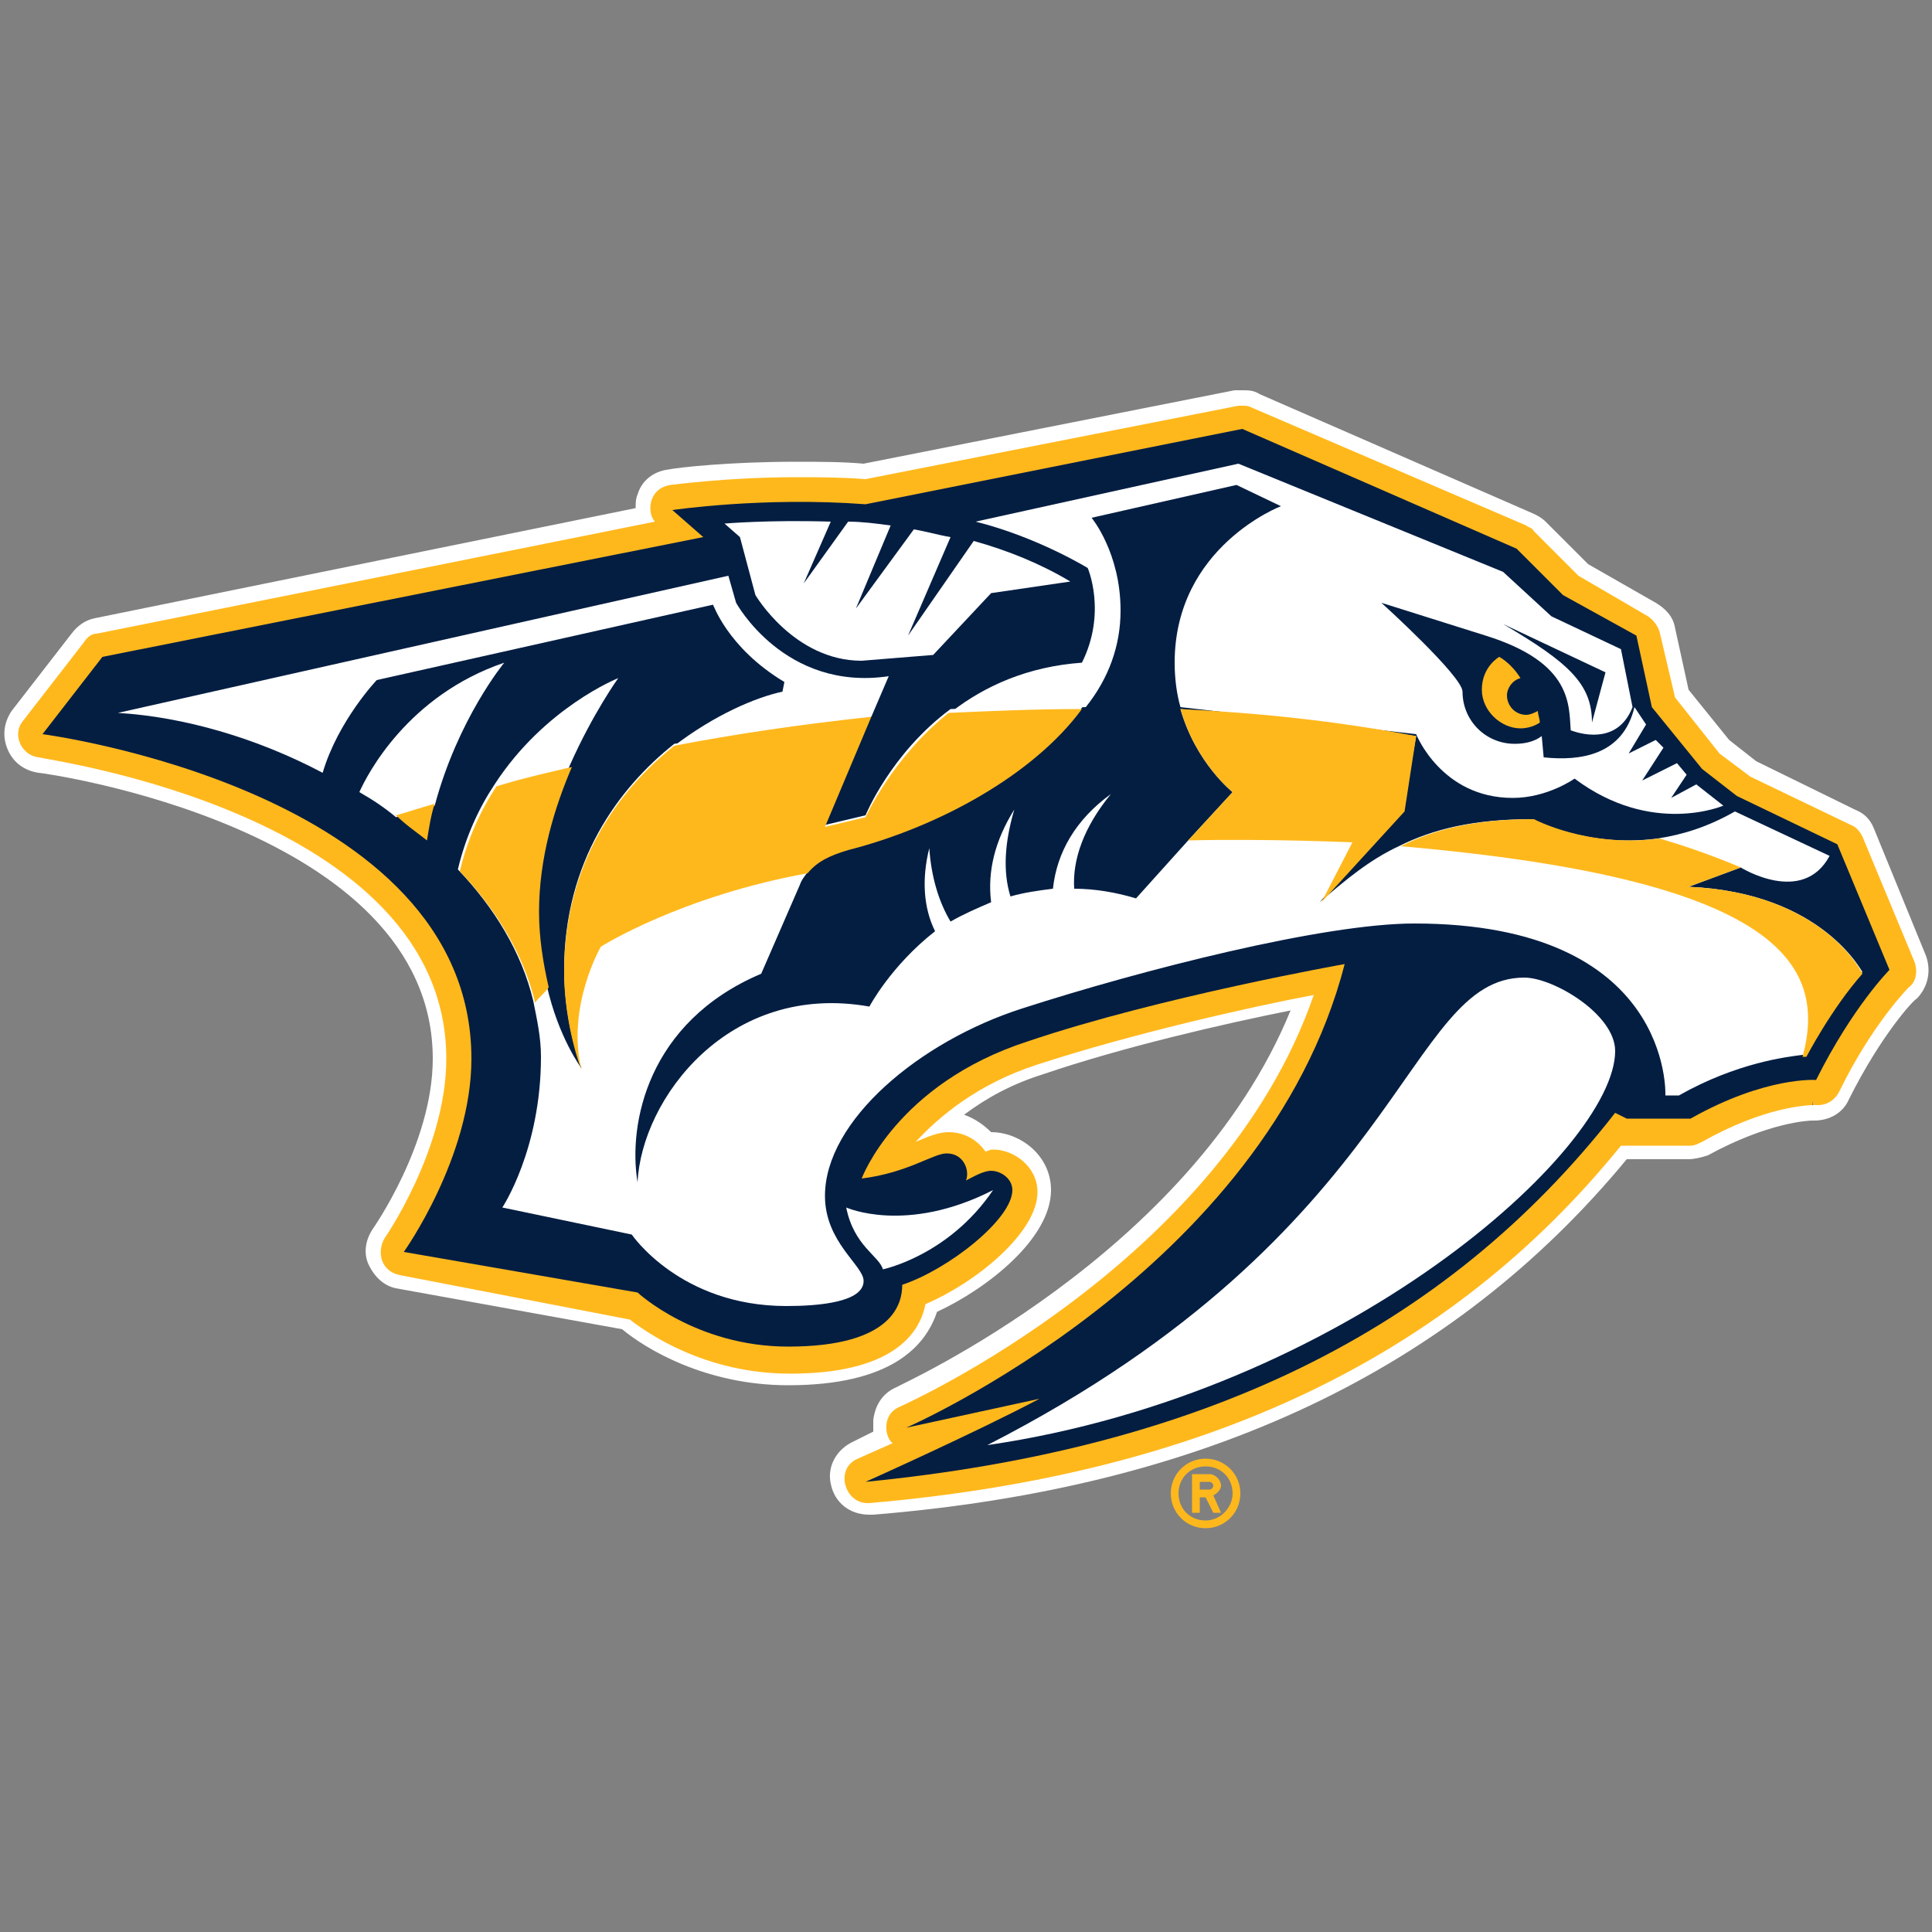 <?xml version="1.0" encoding="utf-8"?>
<!-- Generator: Adobe Illustrator 27.3.1, SVG Export Plug-In . SVG Version: 6.00 Build 0)  -->
<svg version="1.1" id="Layer_1" xmlns="http://www.w3.org/2000/svg" xmlns:xlink="http://www.w3.org/1999/xlink" x="0px" y="0px"
	 viewBox="0 0 100 100" style="enable-background:new 0 0 100 100;" xml:space="preserve">
<rect x="0" y="0" width="100" height="100" fill="#808080" stroke="none"/>
<style type="text/css">
	.st0{fill:#041E42;}
	.st1{fill:#FFB81C;}
	.st2{fill:#FFFFFF;}
</style>
<path class="st1" d="M62.4,75.5c-1,0-1.8,0.8-1.8,1.8c0,1,0.8,1.8,1.8,1.8s1.8-0.8,1.8-1.8C64.2,76.3,63.4,75.5,62.4,75.5L62.4,75.5
	z M62.4,78.7c-0.8,0-1.4-0.6-1.4-1.4c0,0,0,0,0,0c0-0.8,0.6-1.4,1.4-1.4c0.8,0,1.4,0.6,1.4,1.4C63.8,78,63.2,78.7,62.4,78.7z
	 M63.2,76.9c0-0.3-0.3-0.6-0.6-0.6c0,0,0,0,0,0h-0.9v2h0.4v-0.8h0.3l0.4,0.8h0.4l-0.4-0.9C63,77.3,63.2,77.1,63.2,76.9L63.2,76.9z
	 M62.6,77.1h-0.5v-0.4h0.5c0.1,0,0.2,0.1,0.2,0.2C62.8,77,62.7,77.1,62.6,77.1L62.6,77.1z"/>
<g>
	<path class="st1" d="M44.8,78.1c-0.8,0-1.4-0.5-1.6-1.3c-0.2-0.8,0.2-1.5,0.9-1.8l1.4-0.6c-0.1-0.2-0.1-0.5-0.1-0.8
		c0-0.6,0.4-1.1,1-1.3c0.2-0.1,15.9-7,20.9-20.4c-3.4,0.7-9.1,2-13.5,3.4c-1.9,0.6-3.6,1.6-5,2.8c0.1,0,0.2,0,0.2,0
		c1.1,0,1.8,0.6,2.1,1c0.1,0,0.1,0,0.2,0c1.3,0,2.7,1,2.7,2.6c0,2.4-3.4,5-5.9,6.1c-0.4,1.7-2.1,3.7-7.3,3.7c-4.4,0-7.5-2.1-8.4-2.9
		l-11.7-2.1c-0.6-0.1-1-0.4-1.2-1c-0.2-0.5-0.1-1.1,0.2-1.6c0.1-0.2,3.2-4.6,3.2-9.1C22.8,42.5,2.2,39.6,2,39.6
		c-0.6-0.1-1-0.4-1.3-1c-0.2-0.5-0.1-1.1,0.2-1.6L4,33c0.2-0.3,0.6-0.5,1-0.6l28.4-5.7c-0.1-0.3-0.1-0.6,0-0.9
		c0.2-0.6,0.6-1,1.3-1.1c0.3,0,3-0.4,6.6-0.4c1.2,0,2.4,0,3.5,0.1L64,20.6c0.1,0,0.2,0,0.3,0c0.2,0,0.4,0,0.6,0.1l14.2,6.2
		c0.2,0.1,0.4,0.2,0.5,0.3l2.2,2.2l3.6,2c0.4,0.2,0.7,0.6,0.8,1l0.7,3.3l2.3,2.8l1.5,1.2l5.1,2.4c0.4,0.2,0.6,0.5,0.8,0.8l2.7,6.5
		c0.3,0.7,0,1.4-0.4,1.8c0,0-1.8,1.8-3.5,5.3c-0.3,0.5-0.8,0.9-1.5,0.9l-0.1-0.4v0.4c-0.2,0-2.4,0.1-5.6,1.8
		c-0.2,0.1-0.5,0.2-0.8,0.2h-3.4c-8.9,11-21.7,17-39.1,18.5C44.9,78.1,44.9,78.1,44.8,78.1z"/>
	<path class="st2" d="M64.3,21c0.2,0,0.3,0,0.5,0.1L79,27.2c0.1,0.1,0.3,0.1,0.4,0.3l2.3,2.3l3.6,2.1c0.3,0.2,0.5,0.5,0.6,0.8
		l0.8,3.4l2.3,2.9l1.6,1.2l5.2,2.5c0.3,0.1,0.5,0.4,0.6,0.6v0l2.7,6.5c0.2,0.6,0,1.1-0.3,1.3c0,0-1.9,1.9-3.6,5.4
		c-0.2,0.4-0.6,0.7-1.1,0.7c0,0,0,0-0.1,0c0,0,0,0-0.1,0c-0.4,0-2.6,0.1-5.8,1.9c-0.2,0.1-0.4,0.2-0.6,0.2h-3.6
		c-8.9,11-21.6,17-38.9,18.5c0,0-0.1,0-0.1,0c-1.2,0-1.7-1.8-0.5-2.3l1.8-0.8c-0.4-0.3-0.6-1.5,0.4-1.9c0.2-0.1,16.6-7.4,21.4-21.3
		c-3.2,0.6-9.4,2-14.3,3.6c-3.1,1-5.1,2.7-6.3,4c0.5-0.2,1.1-0.5,1.7-0.5c1.3,0,1.9,1,1.9,1c0.1,0,0.2-0.1,0.4-0.1
		c1.1,0,2.3,0.9,2.3,2.2c0,2.1-3.2,4.7-5.8,5.8c-0.3,1.6-1.8,3.6-7,3.6c-4.4,0-7.4-2.1-8.3-2.8L20.7,66c-1-0.2-1.2-1.2-0.8-1.9
		c0,0,3.2-4.6,3.2-9.3c0-12.7-20.9-15.5-21.1-15.6c-0.9-0.1-1.4-1.2-0.8-1.9l3.1-4C4.5,33,4.7,32.8,5,32.8L33.9,27
		c-0.4-0.4-0.4-1.7,0.8-1.9c0.1,0,2.9-0.4,6.5-0.4c1.1,0,2.3,0,3.6,0.1L64.1,21C64.2,21,64.2,21,64.3,21 M64.3,20.2
		c-0.1,0-0.3,0-0.4,0L44.7,24c-1.1-0.1-2.3-0.1-3.5-0.1c-3.5,0-6.1,0.3-6.6,0.4c-0.8,0.1-1.4,0.6-1.6,1.3c-0.1,0.2-0.1,0.5-0.1,0.7
		L4.9,32c-0.5,0.1-0.9,0.4-1.2,0.8l-3.1,4c-0.4,0.6-0.5,1.3-0.2,2c0.3,0.7,0.9,1.1,1.6,1.2c0.2,0,20.4,2.8,20.4,14.8
		c0,4.4-3.1,8.8-3.1,8.8c-0.4,0.6-0.5,1.3-0.2,1.9c0.3,0.6,0.8,1.1,1.5,1.2l11.6,2.1c1.2,1,4.3,2.9,8.6,2.9c5.3,0,7.1-2,7.7-3.8
		c2.6-1.2,5.9-3.8,5.9-6.3c0-1.8-1.6-3-3.1-3c0,0,0,0,0,0c-0.3-0.3-0.8-0.7-1.4-0.9c1.2-0.9,2.5-1.6,4.1-2.1
		c4.1-1.4,9.3-2.6,12.8-3.3c-5.2,12.7-20.3,19.4-20.4,19.5c-0.7,0.3-1.1,0.9-1.2,1.7c0,0.2,0,0.4,0,0.6l-1,0.5
		c-0.9,0.4-1.4,1.3-1.2,2.2c0.2,1,1,1.6,2,1.6c0.1,0,0.1,0,0.2,0C62.4,77,75.2,70.9,84.2,60h3.2c0.3,0,0.7-0.1,1-0.2
		c3.1-1.7,5.2-1.8,5.4-1.8l0.1,0c0.8,0,1.5-0.4,1.8-1.1c1.7-3.4,3.4-5.2,3.5-5.2c0.5-0.5,0.8-1.3,0.5-2.2L97,42.9
		c-0.2-0.5-0.5-0.8-1-1l-5.1-2.5l-1.4-1.1l-2.1-2.6l-0.7-3.2c-0.1-0.6-0.5-1-1-1.3l-3.5-2l-2.2-2.2c-0.2-0.2-0.4-0.3-0.6-0.4
		l-14.2-6.2C64.9,20.2,64.6,20.2,64.3,20.2L64.3,20.2z"/>
</g>
<path class="st0" d="M89.9,41.2l-1.8-1.4l-2.6-3.2l-0.8-3.7l-3.8-2.1l-2.4-2.4l-14.2-6.2l-19.5,3.9c-5.3-0.4-10,0.3-10,0.3l1.6,1.4
	L5.3,34l-3.1,4c0,0,22.2,2.9,22.2,16.8c0,5.1-3.5,10-3.5,10L33,66.9c0,0,3,2.8,7.8,2.8c5.5,0,5.9-2.3,5.9-3.2
	c2.4-0.8,5.7-3.4,5.7-4.9c0-0.6-0.6-1-1.1-1c-0.4,0-0.9,0.3-1.3,0.5c0.2-0.5-0.1-1.4-1-1.4c-0.7,0-2,1-4.4,1.3c0,0,1.8-4.9,8.6-7.1
	c6.8-2.3,16.4-4,16.4-4c-4.1,15.9-22.7,24-22.7,24l6.9-1.5c-3.2,1.7-9,4.3-9,4.3C62.1,75,74.7,69,83.6,57.6l0.6,0.3h3.3
	c3.9-2.2,6.5-2,6.5-2c1.9-3.8,3.8-5.7,3.8-5.7l-2.7-6.5L89.9,41.2L89.9,41.2z"/>
<g>
	<path class="st2" d="M18.6,41c0.7,0.4,1.3,0.8,1.9,1.3c0.7-0.2,1.3-0.4,2-0.6c1.2-4.5,3.6-7.4,3.6-7.4C21.1,36,19,40.1,18.6,41
		 M39.1,30.8c0,0,2,3.4,5.5,3.4l3.7-0.3l3-3.2l4.1-0.6c-1.5-0.9-3.2-1.6-5-2.1L47,32.9l2.2-5.1c-0.6-0.1-1.3-0.3-1.9-0.4l-3,4.1
		l1.8-4.3c-0.7-0.1-1.5-0.2-2.2-0.2l-2.3,3.2L43,27c-3.2-0.1-5.5,0.1-5.5,0.1l0.8,0.7L39.1,30.8L39.1,30.8z M43.8,62.5
		c0.4,2,1.7,2.5,1.9,3.2c0,0,3.4-0.7,5.7-4.1C46.9,63.9,43.8,62.5,43.8,62.5 M83.6,54.4c0-1.9-3.2-3.8-4.7-3.8
		c-6.2,0-6.1,13.1-27.8,24.2C69.6,72.1,83.6,59.5,83.6,54.4"/>
	<path class="st2" d="M40.6,35.3l-0.1,0.5c-1.4,0.3-3.5,1.2-5.6,2.8l10.2-1.5l0.9-2.1c-5.4,0.8-7.9-3.8-7.9-3.8l-0.4-1.4L6.1,36.9
		c3.4,0.2,7.2,1.3,10.6,3.1c0.8-2.7,2.8-4.8,2.8-4.8l17.4-3.9C36.9,31.2,37.6,33.5,40.6,35.3z"/>
	<path class="st2" d="M87.4,45.9l2.7-1c0,0,3.2,2,4.6-0.6L89.8,42c-1.4,0.8-2.7,1.2-4,1.4v0c-3.7,0.5-6.5-1-6.5-1
		c-3,0-5.1,0.5-6.9,1.4h0c-1.5,0.7-2.7,1.7-4.1,2.9l4.3-4.7l0.7-3.9l-12.2-1.4c0.8,2.8,2.7,4.3,2.7,4.3l-2.3,2.5l-2.7,3
		c-1-0.3-2.1-0.5-3.2-0.5c-0.1-1.5,0.5-3.2,1.9-4.9c-1.8,1.3-2.8,3-3,4.9c-0.8,0.1-1.5,0.2-2.2,0.4c-0.4-1.3-0.3-2.8,0.2-4.5
		c-1,1.6-1.4,3.2-1.2,4.8c-0.7,0.3-1.4,0.6-2.1,1c-0.6-1-1-2.3-1.1-3.8c-0.4,1.6-0.3,3.1,0.3,4.3C46.1,50,45,52.1,45,52.1
		c-7.3-1.3-11.8,4.8-12,9.1c-0.5-3,0.5-8.3,6.4-10.8l2-4.6c0.1-0.3,0.3-0.5,0.5-0.8l0,0c0.5-0.6,1.1-0.9,2.1-1.2
		c4.7-1.2,9.6-3.9,12.1-7.3l-6.9,0.2c-3.1,2.3-4.4,5.5-4.4,5.5l-2.1,0.5l2.4-5.7l-10.2,1.5c-2.9,2.3-5.7,6.1-5.7,11.7
		c0,2.8,0.9,5.1,0.9,5.1l0,0c0,0-1.2-1.6-1.8-4.3l0,0c-0.3-1.3-0.5-2.6-0.5-3.9c0-2.8,0.8-5.4,1.7-7.5v0c1.2-2.7,2.5-4.5,2.5-4.5
		s-3.8,1.5-6.4,5.5l0,0c-0.8,1.2-1.5,2.7-1.9,4.4c1.9,2,3.3,4.3,3.9,6.8c0.2,1,0.4,1.9,0.4,2.9c0,4.8-2,7.8-2,7.8l6.7,1.4
		c0,0,2.5,3.7,8,3.7c1.7,0,4-0.2,4-1.3c0-0.8-2-2-2-4.4c0-3.9,4.9-8,10.2-9.7c6.2-2,15.6-4.4,20.3-4.4c13.4,0,13,8.9,13,8.9l0.7,0
		c3-1.7,5.6-2,6.4-2.1c0.1,0,0.2,0,0.2,0s1.3-2.5,2.9-4.3C96.4,50.4,94.4,46.2,87.4,45.9L87.4,45.9z"/>
	<path class="st2" d="M49.3,36.8l6.9-0.2c1.2-1.5,1.8-3.2,1.8-5c0-3-1.5-4.8-1.5-4.8l7.5-1.7l2.3,1.1c0,0-5.5,2.1-5.5,8.1
		c0,0.8,0.1,1.6,0.3,2.3l12.2,1.4c0,0,1.3,3.3,5,3.3c1.8,0,3.2-1,3.2-1c4,3,7.7,1.4,7.7,1.4l-1.4-1.1l-1.3,0.7l0.8-1.2l-0.5-0.6
		L85,40.4l1.1-1.7l-0.4-0.4L84.3,39l0.9-1.5l-0.6-0.9c-0.6,2.5-2.8,2.8-4.7,2.6l-0.1-1.1c-0.4,0.3-0.9,0.4-1.4,0.4
		c-1.5,0-2.7-1.2-2.7-2.7c0-0.8-4.2-4.6-4.2-4.6l5.4,1.7c4.5,1.4,4.3,3.6,4.4,4.9c0.8,0.3,2.5,0.6,3.2-1.2l-0.6-3l-3.6-1.7l-2.5-2.3
		L64.1,24l-13.6,3c3.2,0.8,5.8,2.4,5.8,2.4s1,2.3-0.3,4.9C53.2,34.5,51,35.5,49.3,36.8L49.3,36.8z M83.1,34.8l-0.7,2.6
		c0-2-1.2-3.1-4.6-5.1L83.1,34.8L83.1,34.8z"/>
</g>
<path class="st1" d="M90.1,44.9c0,0-1.8-0.8-4.2-1.5c-3.7,0.5-6.5-1-6.5-1c-3,0-5.1,0.5-6.9,1.4c19.6,1.7,22.1,6.1,20.8,10.9
	c0.1,0,0.2,0,0.2,0s1.3-2.5,2.9-4.3c0,0-2-4.2-9-4.5L90.1,44.9L90.1,44.9z M29.6,39.7c-1.3,0.3-2.6,0.6-3.9,1
	c-0.8,1.2-1.5,2.7-1.9,4.4c1.9,2,3.3,4.3,3.9,6.8c0.2-0.3,0.5-0.5,0.7-0.8c-0.3-1.3-0.5-2.6-0.5-3.9C27.9,44.4,28.7,41.8,29.6,39.7
	 M73.3,38.1c-4.2-0.8-8.2-1.2-12.2-1.4c0.8,2.8,2.7,4.3,2.7,4.3l-2.3,2.5c4.1-0.1,8.5,0.1,8.5,0.1l-1.6,3.1l4.3-4.7L73.3,38.1
	L73.3,38.1z M44.8,42.3l-2.1,0.5l2.4-5.7c-3.7,0.4-7.1,0.9-10.2,1.5c-2.9,2.3-5.7,6.1-5.7,11.7c0,2.8,0.9,5.1,0.9,5.1
	c-0.8-3.3,1-6.4,1-6.4s4.1-2.6,10.7-3.8c0.5-0.6,1.1-0.9,2.1-1.2c4.7-1.2,9.6-3.9,12.1-7.3c-2.4,0-4.7,0.1-6.9,0.2
	C46.2,39.2,44.8,42.3,44.8,42.3 M22.1,43.5c0.1-0.6,0.2-1.3,0.4-1.9c-0.7,0.2-1.3,0.4-2,0.6C21,42.7,21.6,43.1,22.1,43.5 M78.7,37.7
	c0.6,0,1-0.3,1-0.3c0-0.2-0.1-0.4-0.1-0.6C79.4,36.9,79.2,37,79,37c-0.6,0-1-0.5-1-1c0-0.4,0.3-0.8,0.7-0.9
	c-0.5-0.8-1.1-1.1-1.1-1.1s-0.9,0.5-0.9,1.7C76.7,36.8,77.7,37.7,78.7,37.7"/>
</svg>
